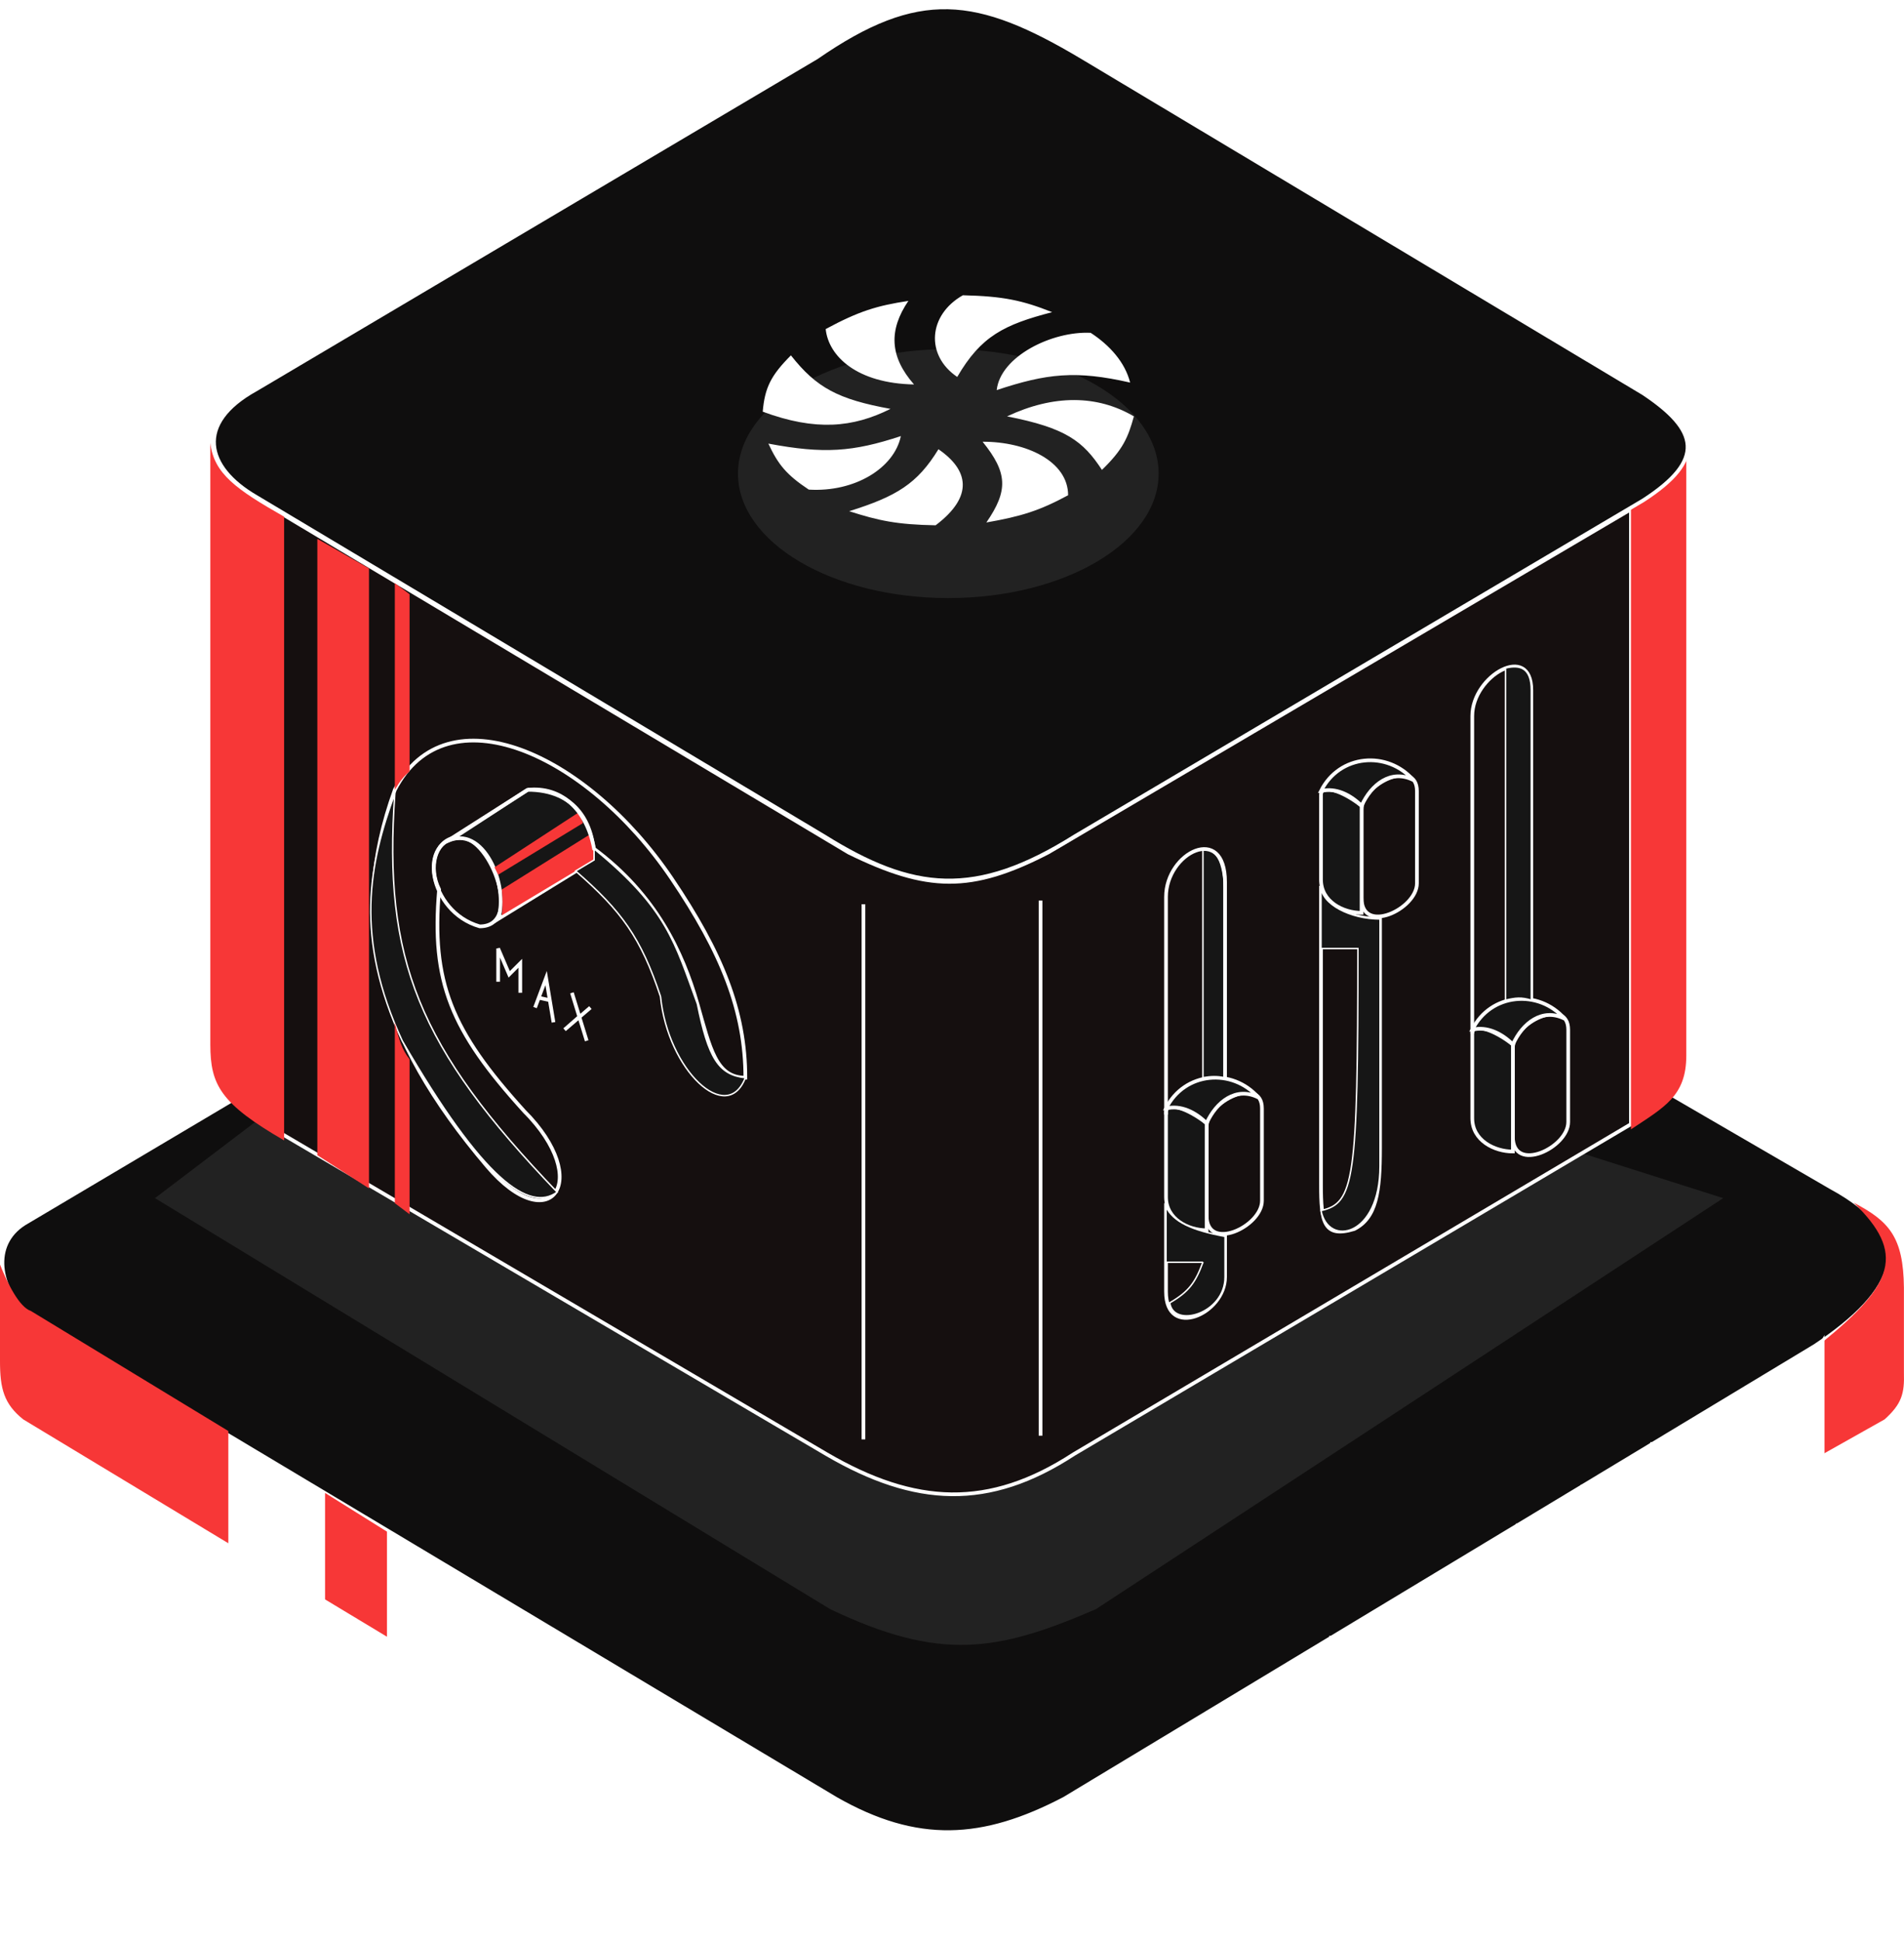 <svg width="258" height="263" fill="none" xmlns="http://www.w3.org/2000/svg"><path d="M144.202 243.678c-11.012 5.768-19.927 6.292-30.938 0L3.67 178.131c-4.195-4.194-4.71-9.959 0-12.584l109.594-65.022c10.487-6.293 19.926-5.768 30.938 0l103.825 60.302c12.585 6.817 8.914 14.158-2.098 21.499l-101.727 61.352Z" fill="#0F0E0E" stroke="#fff" stroke-width=".5"/><path d="M251.173 162.925c7.12 6.876 5.403 11.054-4.194 18.877v15.207l8.389-4.719c2.323-2.085 2.705-3.517 2.622-6.293v-11.536c-.074-6.868-1.981-9.016-6.817-11.536ZM30.938 193.862v15.207l-27.792-16.78C.524 190.192 0 188.094 0 184.424v-13.11c1.049 2.622 2.622 5.769 4.195 6.293l26.743 16.255ZM44.047 216.934v-14.682l8.39 5.244v14.682l-8.39-5.244Z" fill="#F73737"/><path d="m30.938 209.069 81.801 49.291m0 0v-14.873m0 14.873c9.533 5.795 22.024 5.768 31.462 0m0 0 2.399-1.432m-2.399 1.432v-2.098m0-12.585v3.671m89.668-42.514 13.109-23.032v4.195m-13.109 18.837 3.67-2.191m-3.67 2.191-3.581 2.138m7.251-4.329 9.439-16.646m-9.439 16.646 3.671-2.191m5.768-14.455v3.67m0 0-5.768 10.785m5.768-10.785v3.671m-5.768 7.114 2.884-1.722m0 0 2.884-1.722v-3.67m-2.884 5.392 2.884-5.392m-16.69 13.634 12.495-22.548m-12.495 22.548-3.236 1.931m0 0 11.536-21.858m-11.536 21.858-4.195 2.504m0 0 10.487-21.215m-10.487 21.215-4.195 2.504m0 0 9.963-21.097m-9.963 21.097-3.671 2.191m0 0 8.915-20.667m-8.915 20.667-4.491 2.682m0 0 8.686-20.202m-8.686 20.202-4.808 2.87m0 0 8.775-20.451m-8.775 20.451-3.81 2.274m0 0 7.866-19.578m-7.866 19.578-3.671 2.191m0 0 7.481-19.672m-7.481 19.672-3.67 2.191m0 0 6.292-18.717m-6.292 18.717-3.783 2.258m0 0 5.88-18.353m-5.88 18.353-3.558 2.124m0 0 5.243-17.855m-5.243 17.855-3.147 1.878m0 0 4.195-17.111m-4.195 17.111-3.67 2.192m0 0 3.67-17.206m-3.67 17.206-4.558 2.72m0 0 4.558-17.828m-4.558 17.828-4.356 2.601m0 0 4.356-17.535m-4.356 17.535-4.428 2.643m0 0 4.428-17.304m-4.428 17.304-4.393 2.622m0 0c-.075-.42 3.053-11.711 4.626-17.304m-4.626 17.304-4.813 2.873m0 0 4.195-17.031m-4.195 17.031-3.971 2.371m0 0 4.495-17.305m-4.495 17.305-3.895 2.325m0 0 4.195-17.008m-4.195 17.008-3.369 2.011m0 0 3.894-16.921m-6.293 16.255 3.147-14.179m-3.147 14.179v-8.914m0 0 1.049-4.195" stroke="#fff" stroke-width=".5"/><g filter="url(#a)"><path d="M233.5 162.316 148.5 218c-13.385 5.782-21.114 7.086-36 0L21 162.316l39.765-30.2L116.112 125 233.5 162.316Z" fill="#222"/></g><path d="M112 197c12 7 22 7.5 33.5 0l75.5-44.704V69l-79 46.5c-10.411 5.358-16.328 5.23-27 0l-77-46v84l74 43.5Z" fill="#150F0F"/><path d="m221.5 152-.5.296m0 0L145.5 197c-11.5 7.5-21.5 7-33.5 0l-74-43.5v-84l77 46c10.672 5.23 16.589 5.358 27 0L221 69v83.296Z" stroke="#fff" stroke-width=".5"/><path d="M62.502 113.5c-6.002 0-4.502 10 2.5 12 5.998 0 1.498-12-2.5-12Z" fill="#150F0F" stroke="#fff" stroke-width=".5"/><path d="m71.5 107-11 7c5-2.5 8.5 6 7 10.5l13-8c0-5-2.5-9.5-9-9.5Z" fill="#161616" stroke="#fff" stroke-width=".5"/><path d="M78.5 110 67 117.5l.5 1 11.5-7-.5-1.5ZM80 113l-12 7.5c.103 1.33.13 2.082 0 3.5l12.5-7.5c.023-1.578-.114-2.319-.5-3.5Z" fill="#F73737"/><path d="M71 150.499c-9.88-10.889-12.588-17.44-11.5-30-1.5-2.999-.5-6.499 2-6.999l10-6.501c4.5-.499 7.997 2.6 9 8.001 8.367 6.208 12 14 14 21 1.714 6 2.5 10 6.5 10 0-9-3.19-16.932-10-27-11.5-17-30.5-25.5-37.5-12.001-6.5 18.001-2.427 33.436 12.5 51 8.5 10.001 14.5 2 5-7.5Z" stroke="#fff" stroke-width=".5"/><path d="M89.5 135c-2.634-7.927-5.255-11.573-11.5-17l2.5-1.5V115c9.965 8.13 10.957 12.761 14 21 1.47 7.286 2.846 9.612 6.5 10-2.5 6.5-10.5-1-11.5-11ZM75.5 161.5c-18.855-19.647-23.597-31.481-22-54C50 117 48 127 54.5 141c11 19 17.24 23.241 21 20.5Z" fill="#161616" stroke="#fff" stroke-width=".2"/><path d="M67.5 133v-4.5L69 132l1.5-1.5v4m2 2 .5-1.333m2 3.333-.5-3m0 0-.5-3-1 2.667m1.5.333-1.5-.333m4.5-.667 1 3.25m1 3.25-1-3.25m0 0-2 1.75 3.5-3M117 122.5V195m24-73v72.5" stroke="#fff" stroke-width=".5"/><path d="M228.5 143V60.5c-.457 3.47-2.287 5.32-7.5 8.5v84c4.5-3 7.5-4.5 7.5-10ZM28.5 141.5V60c.469 4.185 3.528 6.303 10 10v84.5c-8.598-4.988-10-7.5-10-13ZM43 156.5V73l7 4v84l-7-4.5ZM53.5 107V79l2 1.5v24c-.804.7-1.238 1.216-2 2.5ZM53.5 163v-24.5c.603 2.519 1.003 3.733 2 5v21l-2-1.5Z" fill="#F73737"/><path d="M34.663 67.282c-6.76-3.944-8.302-9.9 0-14.5l76-45c13.799-9.542 21.708-8.529 36 0l76 45.5c7.5 5 8.501 9 0 14.5l-77 45.5c-13.5 8.5-22 7.5-34 0l-77-46Z" fill="#0F0E0E" stroke="#fff" stroke-width=".5"/><path d="M205 154v-12c0-3.5 7.5-7 7.5-2.5V152c0 3.5-7.5 7-7.5 2ZM184.5 121.667v-12c0-3.5 7.5-7 7.5-2.5v12.5c0 3.5-7.5 7-7.5 2ZM163.5 164.667v-12c0-3.5 7.5-7 7.5-2.5v12.5c0 3.5-7.5 7-7.5 2Z" fill="#150F0F" stroke="#fff" stroke-width=".5"/><path d="M199.5 140.001c0-1.501 3-.501 5.5 1.5V156c-2.5 0-5.5-1.5-5.5-4.5v-11.499ZM179 107.668c0-1.501 3-.501 5.5 1.5v14.499c-2.5 0-5.5-1.5-5.5-4.5v-11.499ZM158 150.668c0-1.501 3-.501 5.5 1.5v14.499c-2.5 0-5.5-1.5-5.5-4.5v-11.499Z" fill="#161616" stroke="#fff" stroke-width=".5"/><path d="M199.5 139.5c2.5-5 9-5.501 12.5-1.5-3-1.5-5.675.582-7 3.5-1.5-1.5-3.5-2.5-5.5-2ZM179 107.167c2.5-5 9-5.501 12.5-1.5-3-1.5-5.675.582-7 3.5-1.5-1.5-3.5-2.5-5.5-2ZM158 150.167c2.5-5 9-5.501 12.5-1.5-3-1.5-5.675.582-7 3.5-1.5-1.5-3.5-2.5-5.5-2Z" fill="#161616" stroke="#fff" stroke-width=".5"/><path d="M179.001 160.5V120c0 2.5 3.499 4.5 7.999 4.5v31c0 6-.5 9.5-3.499 11-4.15 1.272-4.5-1-4.5-6Z" stroke="#fff" stroke-width=".5"/><path d="M184 128.5c0 31.5-.5 34.5-5 35.5 1 5 8 3.5 8-6v-33.5c-4 0-8-2-8-4.5v8.5h5Z" fill="#161616" stroke="#fff" stroke-width=".2"/><path d="M199.5 140.001v-43c0-5.501 8-10 8-3.5V135.5" stroke="#fff" stroke-width=".5"/><path d="M204 135.501v-45c2-.5 3.5 0 3.5 3v42c-1.366-.419-2.133-.32-3.5 0Z" fill="#161616" stroke="#fff" stroke-width=".2"/><path d="M158 163v12c0 6.5 8 3 8-2v-6" stroke="#fff" stroke-width=".5"/><path d="M163 171h-5v-7.5c1 2 3.404 3.152 8 4v5.5c0 5-7 7-7.5 3.5 2.641-1.521 3.507-2.816 4.5-5.5ZM163 115v31c1.172-.183 1.829-.202 3 0v-23.5c0-4.5-.5-7.5-3-7.5Z" fill="#161616" stroke="#fff" stroke-width=".2"/><path d="M158 150.999v-29.5c0-5.999 8-9.999 8-2V146" stroke="#fff" stroke-width=".5"/><g filter="url(#b)"><ellipse cx="128.5" cy="64.16" rx="28.5" ry="16.863" fill="#222"/></g><path d="M111.884 44.579c4.501-2.426 6.941-3.166 11.204-3.816-2.673 3.943-2.558 7.535.764 11.32-7.728-.143-11.586-3.815-11.968-7.504ZM129.709 51.066c-4.329-2.926-3.947-8.395.764-11.066 5.498.13 8.083.694 12.096 2.29-6.512 1.69-9.642 3.245-12.86 8.776ZM147.79 45.088c-5.221-.255-12.224 3.18-12.733 7.759 6.778-2.249 10.702-2.698 18.081-1.018-.69-2.764-2.802-5.088-5.348-6.741ZM153.647 56.408c-4.966-2.925-10.87-2.971-17.189 0 7.99 1.56 10.31 3.36 12.86 7.25 2.858-2.766 3.53-4.368 4.329-7.25ZM144.734 67.092c0-4.579-5.635-7.268-11.587-7.25 3.411 4.224 3.481 6.622.51 10.939 4.756-.832 7.195-1.598 11.077-3.689ZM126.781 71.163c5.22-3.943 4.456-7.505.382-10.303-2.858 4.671-5.674 6.385-12.096 8.395 4.017 1.289 6.474 1.812 11.714 1.908ZM104.117 60.097c7.532 1.416 11.444 1.13 17.953-1.018-.892 4.325-6.239 7.632-12.478 7.25-3.039-2.019-4.164-3.417-5.475-6.232ZM103.353 55.772c7.181 2.655 12.223 2.162 17.316-.381-7.092-1.288-10.039-2.856-13.496-7.25-2.678 2.685-3.544 4.35-3.82 7.631Z" fill="#fff"/><defs><filter id="a" x="11" y="115" width="232.5" height="117.838" filterUnits="userSpaceOnUse" color-interpolation-filters="sRGB"><feFlood flood-opacity="0" result="BackgroundImageFix"/><feBlend in="SourceGraphic" in2="BackgroundImageFix" result="shape"/><feGaussianBlur stdDeviation="5" result="effect1_foregroundBlur_331_505"/></filter><filter id="b" x="90" y="37.297" width="77" height="53.727" filterUnits="userSpaceOnUse" color-interpolation-filters="sRGB"><feFlood flood-opacity="0" result="BackgroundImageFix"/><feBlend in="SourceGraphic" in2="BackgroundImageFix" result="shape"/><feGaussianBlur stdDeviation="5" result="effect1_foregroundBlur_331_505"/></filter></defs></svg>
